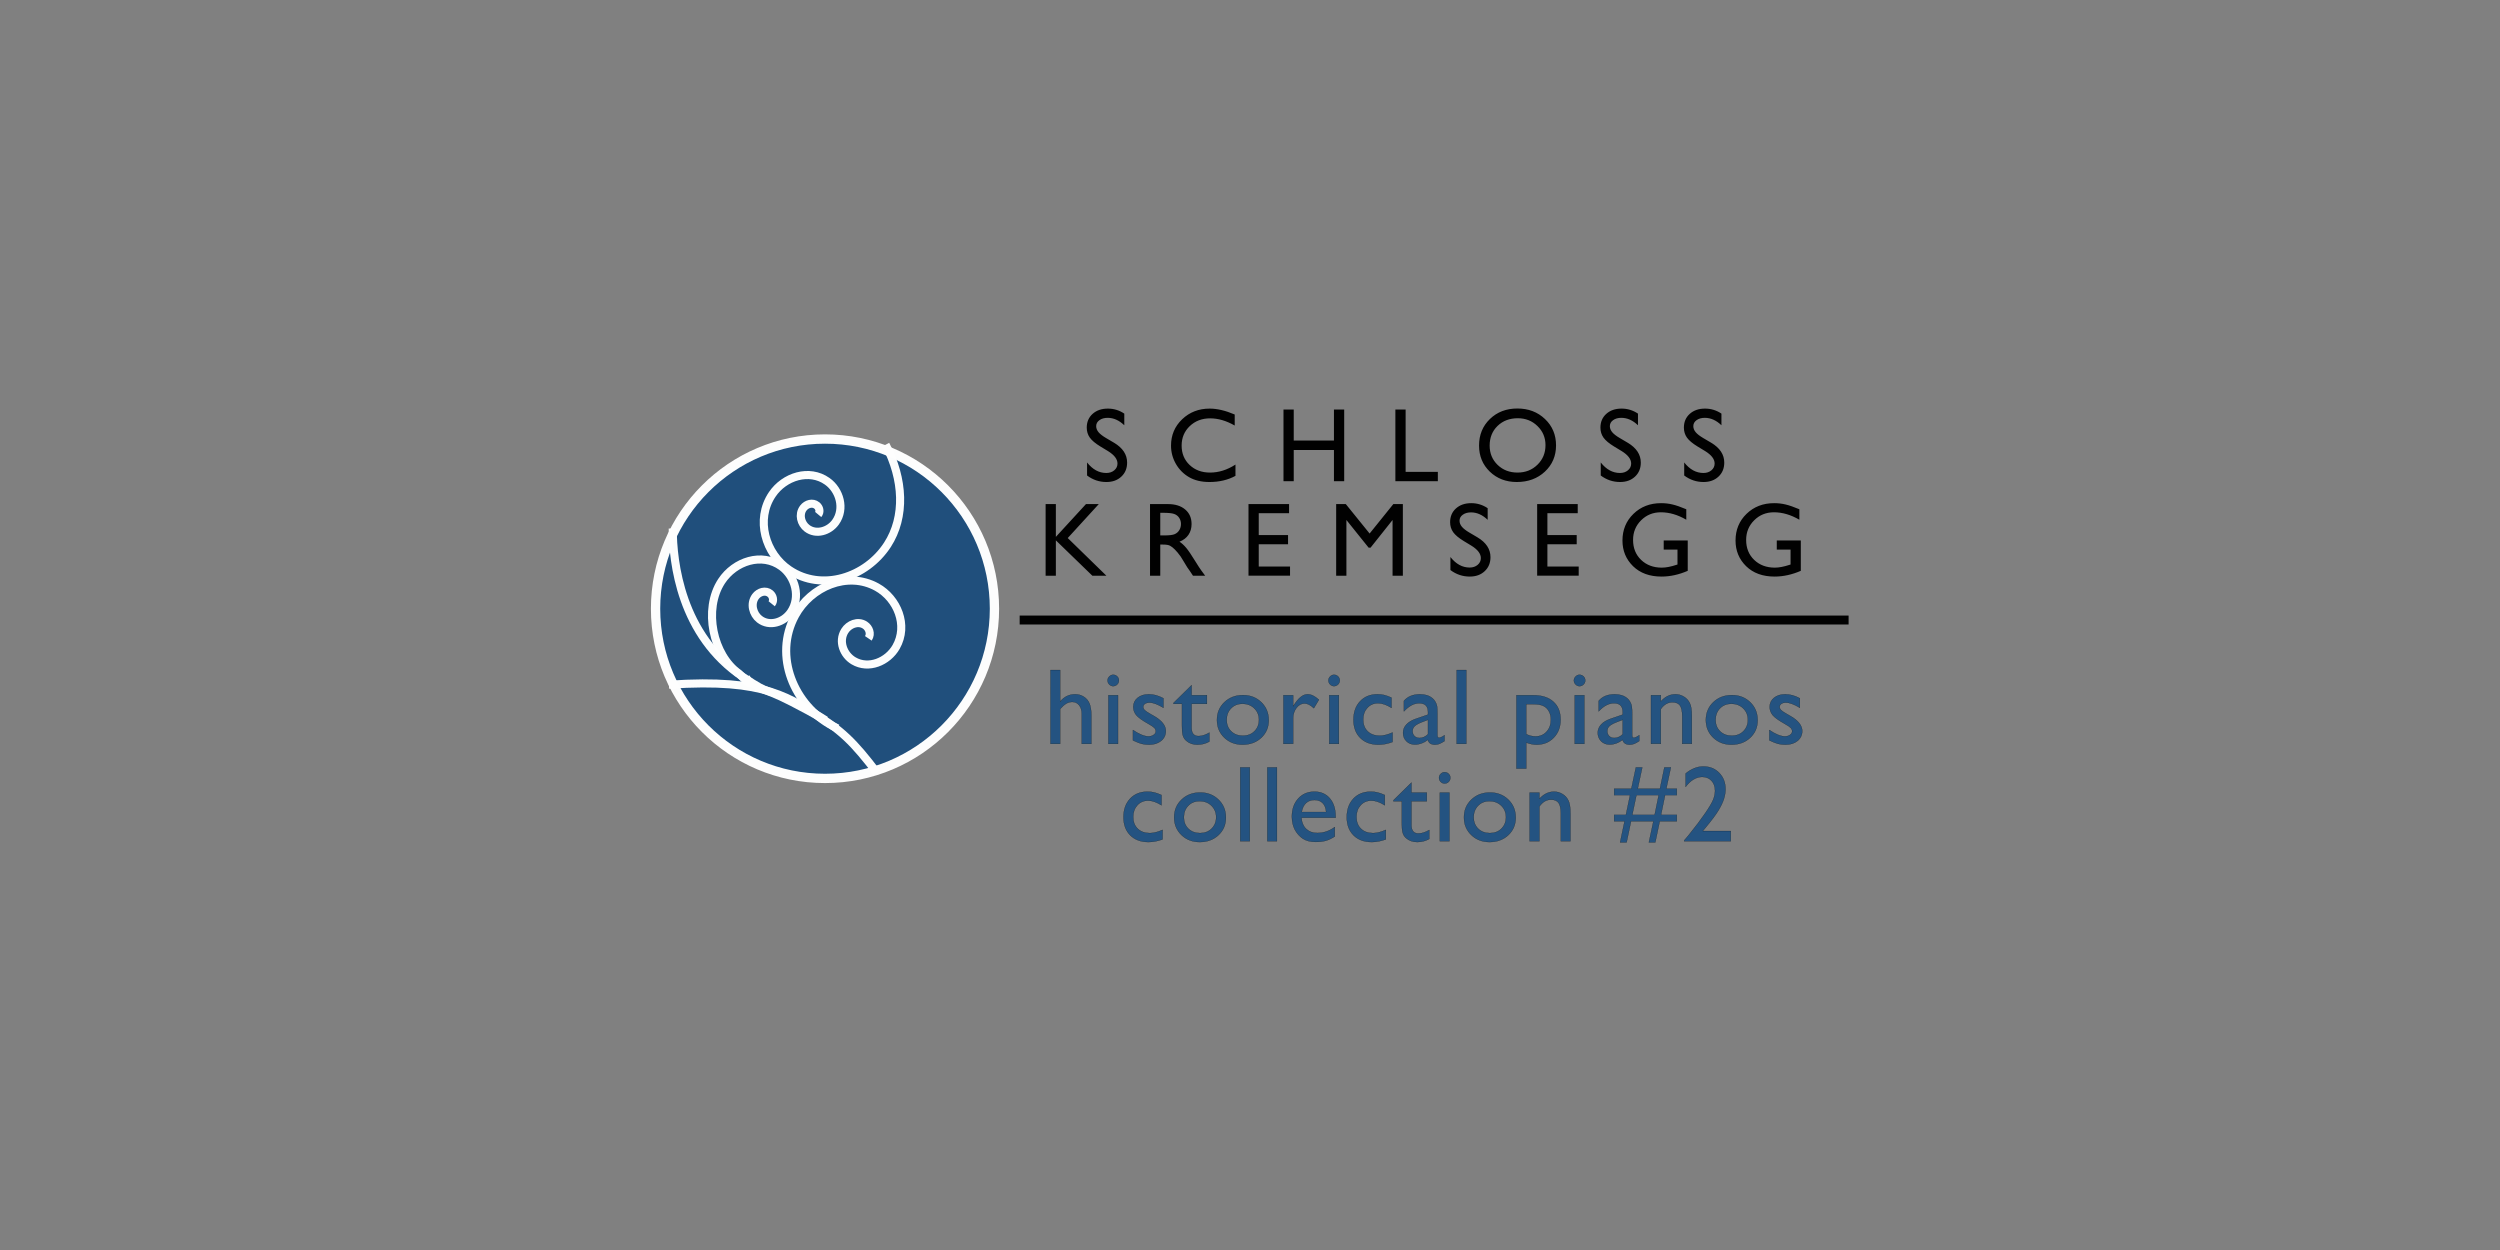 <?xml version="1.0" encoding="UTF-8" standalone="no"?>
<!-- Created with Inkscape (http://www.inkscape.org/) -->

<svg
   width="1400"
   height="700"
   id="svg7801"
   version="1.1"
   inkscape:version="1.3.2 (091e20e, 2023-11-25)"
   sodipodi:docname="header-top-kremsegg2.svg"
   inkscape:export-filename="/tmp/test.png"
   inkscape:export-xdpi="393.216"
   inkscape:export-ydpi="393.216"
   xmlns:inkscape="http://www.inkscape.org/namespaces/inkscape"
   xmlns:sodipodi="http://sodipodi.sourceforge.net/DTD/sodipodi-0.dtd"
   xmlns="http://www.w3.org/2000/svg"
   xmlns:svg="http://www.w3.org/2000/svg"
   xmlns:rdf="http://www.w3.org/1999/02/22-rdf-syntax-ns#"
   xmlns:cc="http://creativecommons.org/ns#"
   xmlns:dc="http://purl.org/dc/elements/1.1/">
  <rect width="100%" height="100%" fill="#808080" stroke="none"/>
  <defs
     id="defs7803" />
  <sodipodi:namedview
     id="base"
     pagecolor="#ffffff"
     bordercolor="#666666"
     borderopacity="1.0"
     inkscape:pageopacity="0.0"
     inkscape:pageshadow="2"
     inkscape:zoom="0.70118157"
     inkscape:cx="633.21687"
     inkscape:cy="354.40178"
     inkscape:document-units="px"
     inkscape:current-layer="g1"
     showgrid="false"
     inkscape:window-width="1920"
     inkscape:window-height="966"
     inkscape:window-x="1728"
     inkscape:window-y="25"
     inkscape:window-maximized="1"
     borderlayer="true"
     inkscape:showpageshadow="2"
     inkscape:pagecheckerboard="0"
     inkscape:deskcolor="#d1d1d1" />
  <g
     inkscape:groupmode="layer"
     id="layer20"
     inkscape:label="Layer 1"
     style="display:inline" />
  <g
     inkscape:label="On"
     inkscape:groupmode="layer"
     id="layer1"
     transform="translate(0,-952.362)"
     style="display:inline;opacity:0.99">
    <g
       id="g1"
       transform="matrix(3.474,0,0,3.479,223.038,-2193.332)">
      <path
         style="fill:none;stroke:#000000;stroke-width:2.595;stroke-linecap:butt;stroke-linejoin:miter;stroke-opacity:1;stroke-dasharray:none"
         d="M 139.548,88.691 H 380.743"
         id="path13153"
         inkscape:connector-curvature="0"
         transform="matrix(0.554,0,0,0.554,22.855,954.863)"
         inkscape:label="hrule" />
      <g
         id="g9"
         inkscape:label="logo">
        <circle
           style="display:inline;opacity:0.99;fill:#1e4e7c;fill-opacity:0.996;fill-rule:nonzero;stroke:#ffffff;stroke-width:1.5;stroke-miterlimit:4;stroke-dasharray:none"
           id="path3008"
           cx="68.788"
           cy="1002.178"
           r="27.314" />
        <path
           style="display:inline;opacity:0.99;fill:none;stroke:#ffffff;stroke-width:1.301;stroke-linecap:butt;stroke-linejoin:miter;stroke-miterlimit:4;stroke-dasharray:none;stroke-opacity:1"
           inkscape:transform-center-x="9.6149086"
           d="m 67.688,987.01 c 0.372,-0.448 0.198,-1.111 -0.215,-1.449 -0.676,-0.553 -1.667,-0.259 -2.173,0.405 -0.796,1.045 -0.382,2.527 0.587,3.26 1.477,1.117 3.569,0.468 4.607,-0.989 1.538,-2.159 0.672,-5.13 -1.339,-6.563 -2.908,-2.071 -6.925,-0.78 -8.872,2.099 -2.754,4.072 -1.102,9.559 2.708,12.145 5.287,3.588 12.454,1.22 15.858,-4.028 2.923,-4.507 2.622,-10.54 -0.29,-16.114"
           id="path3010"
           inkscape:connector-curvature="0"
           sodipodi:nodetypes="cssssssssc" />
        <path
           style="display:inline;opacity:0.99;fill:none;stroke:#ffffff;stroke-width:1.301;stroke-linecap:butt;stroke-linejoin:miter;stroke-miterlimit:4;stroke-dasharray:none;stroke-opacity:1"
           inkscape:transform-center-x="10.492457"
           inkscape:transform-center-y="-2.1491994e-05"
           d="m 60.191,1001.38 c 0.406,-0.503 0.216,-1.247 -0.235,-1.626 -0.737,-0.62 -1.82,-0.29 -2.371,0.455 -0.868,1.173 -0.417,2.835 0.641,3.657 1.612,1.254 3.895,0.525 5.028,-1.11 1.679,-2.422 0.734,-5.756 -1.462,-7.363 -3.174,-2.324 -7.557,-0.875 -9.682,2.355 -3.006,4.569 -1.358,11.966 2.8,14.867 0.172,0.12 2.676,2.873 1.148,0.655"
           id="path3780"
           inkscape:connector-curvature="0"
           sodipodi:nodetypes="csssssssc" />
        <path
           style="display:inline;opacity:0.99;fill:none;stroke:#ffffff;stroke-width:1.301;stroke-linecap:butt;stroke-linejoin:miter;stroke-miterlimit:4;stroke-dasharray:none;stroke-opacity:1"
           inkscape:transform-center-x="15.186445"
           inkscape:transform-center-y="1.6143448"
           d="m 75.772,1006.948 c 0.496,-0.732 0.124,-1.699 -0.56,-2.14 -1.118,-0.721 -2.583,-0.122 -3.247,0.954 -1.046,1.695 -0.179,3.852 1.416,4.797 2.43,1.441 5.515,0.133 6.865,-2.219 2,-3.485 0.205,-7.804 -3.091,-9.633 -4.765,-2.644 -10.681,-0.065 -13.188,4.564 -3.547,6.55 -0.152,14.518 6.069,17.79 0.258,0.136 0.52,0.264 0.785,0.384"
           id="path3782"
           inkscape:connector-curvature="0"
           sodipodi:nodetypes="csssssssc" />
        <path
           style="display:inline;opacity:0.99;fill:none;stroke:#ffffff;stroke-width:1.301;stroke-linecap:butt;stroke-linejoin:miter;stroke-miterlimit:4;stroke-dasharray:none;stroke-opacity:1"
           d="m 44.242,989.276 c 0,5.431 1.316,17.2 11.327,23.895 5.045,3.374 2.292,0.957 10.551,5.431 5.236,2.836 7.45,5.278 11.016,9.93"
           id="path3784"
           inkscape:connector-curvature="0"
           sodipodi:nodetypes="cssc" />
        <path
           style="display:inline;opacity:0.99;fill:none;stroke:#ffffff;stroke-width:1.301;stroke-linecap:butt;stroke-linejoin:miter;stroke-miterlimit:4;stroke-dasharray:none;stroke-opacity:1"
           d="m 43.622,1014.412 c 15.826,-1.086 19.395,2.172 25.291,5.741"
           id="path3786"
           inkscape:connector-curvature="0"
           sodipodi:nodetypes="cc" />
      </g>
      <flowRoot
         transform="matrix(0.311,0,0,0.311,18.767,824.994)"
         style="display:none;opacity:0.99;font-style:normal;font-variant:normal;font-weight:bold;font-stretch:normal;line-height:0.01%;font-family:Eurostile;-inkscape-font-specification:'Eurostile Bold';text-align:center;writing-mode:lr-tb;text-anchor:middle;fill:#1e5181;fill-opacity:0.953;fill-rule:nonzero;stroke:#000000;stroke-width:0.1;stroke-linecap:square;stroke-linejoin:round;stroke-miterlimit:4;stroke-dasharray:none;stroke-dashoffset:0;stroke-opacity:1"
         id="flowRoot13139"
         xml:space="preserve"
         inkscape:label="HPC2"><flowRegion
           id="flowRegion13141"><rect
             y="600.442"
             x="76.324"
             height="180.211"
             width="793.004"
             id="rect13143"
             style="fill:#1e5181;fill-opacity:0.953" /></flowRegion><flowPara
           style="font-style:normal;font-variant:normal;font-weight:normal;font-stretch:normal;font-size:56px;line-height:90%;font-family:'Gill Sans';-inkscape-font-specification:'Gill Sans';letter-spacing:1.784px;fill:#1e5181;fill-opacity:0.953"
           id="flowPara13155">historical pianos</flowPara><flowPara
           style="font-style:normal;font-variant:normal;font-weight:normal;font-stretch:normal;font-size:56px;line-height:90%;font-family:'Gill Sans';-inkscape-font-specification:'Gill Sans';letter-spacing:1.784px;fill:#1e5181;fill-opacity:0.953"
           id="flowPara13151">collection #2</flowPara></flowRoot>
      <g
         id="use4"
         style="display:inline;opacity:0.99;font-weight:bold;line-height:0.01%;font-family:Eurostile;-inkscape-font-specification:'Eurostile Bold';text-align:center;text-anchor:middle;fill:#1e5181;fill-opacity:0.953;stroke:#000000;stroke-width:0.1;stroke-linecap:square;stroke-linejoin:round"
         transform="matrix(0.311,0,0,0.311,18.767,824.994)"
         aria-label="historical pianos&#10;collection #2"
         inkscape:label="HPC2">
        <path
           style="font-weight:normal;font-size:56px;line-height:90%;font-family:'Gill Sans';-inkscape-font-specification:'Gill Sans';letter-spacing:1.784px"
           d="m 277.728,601.457 h 4.977 v 16.352 q 3.117,-3.801 7.738,-3.801 2.516,0 4.512,1.258 1.996,1.258 2.953,3.473 0.984,2.215 0.984,6.59 v 14.328 h -4.977 v -15.559 q 0,-2.762 -1.367,-4.43 -1.34,-1.695 -3.555,-1.695 -1.641,0 -3.09,0.848 -1.449,0.848 -3.199,2.816 v 18.02 h -4.977 z m 32.464,2.461 q 1.23,0 2.105,0.848 0.875,0.848 0.875,2.078 0,1.203 -0.875,2.078 -0.875,0.875 -2.105,0.875 -1.148,0 -2.023,-0.875 -0.875,-0.902 -0.875,-2.078 0,-1.148 0.875,-2.023 0.875,-0.902 2.023,-0.902 z M 307.73,614.5 h 4.977 v 25.156 h -4.977 z m 12.721,23.352 v -5.359 q 2.105,1.477 4.293,2.406 2.215,0.902 3.719,0.902 1.559,0 2.68,-0.766 1.121,-0.766 1.121,-1.832 0,-1.094 -0.738,-1.805 -0.711,-0.738 -3.117,-2.105 -4.812,-2.68 -6.316,-4.566 -1.477,-1.914 -1.477,-4.156 0,-2.898 2.242,-4.73 2.27,-1.832 5.824,-1.832 3.691,0 7.574,2.078 v 4.922 q -4.43,-2.68 -7.246,-2.68 -1.449,0 -2.352,0.629 -0.875,0.602 -0.875,1.613 0,0.875 0.793,1.668 0.82,0.793 2.844,1.914 l 1.777,1.012 q 6.289,3.555 6.289,7.875 0,3.09 -2.434,5.086 -2.406,1.969 -6.207,1.969 -2.242,0 -3.992,-0.465 -1.75,-0.492 -4.402,-1.777 z m 21.034,-19.359 9.352,-9.188 V 614.5 h 7.957 v 4.484 h -7.957 v 12.332 q 0,4.32 3.582,4.32 2.68,0 5.66,-1.805 v 4.648 q -2.871,1.613 -6.262,1.613 -3.418,0 -5.688,-1.996 -0.711,-0.602 -1.176,-1.34 -0.465,-0.766 -0.793,-1.969 -0.301,-1.23 -0.301,-4.648 v -11.156 h -4.375 z m 35.991,-4.047 q 5.742,0 9.543,3.719 3.801,3.691 3.801,9.297 0,5.441 -3.855,9.051 -3.855,3.582 -9.707,3.582 -5.66,0 -9.461,-3.637 -3.801,-3.664 -3.801,-9.133 0,-5.523 3.828,-9.188 3.855,-3.691 9.652,-3.691 z m -0.273,4.484 q -3.582,0 -5.879,2.352 -2.297,2.352 -2.297,5.988 0,3.609 2.352,5.906 2.352,2.27 6.043,2.27 3.664,0 5.988,-2.297 2.352,-2.324 2.352,-5.934 0,-3.582 -2.434,-5.934 -2.434,-2.352 -6.125,-2.352 z M 403.46,614.5 v 5.77 l 0.273,-0.438 q 3.609,-5.824 7.219,-5.824 2.816,0 5.879,2.844 l -2.625,4.375 q -2.598,-2.461 -4.812,-2.461 -2.406,0 -4.184,2.297 -1.75,2.297 -1.75,5.441 v 13.152 H 398.456 V 614.5 Z m 21.198,-10.582 q 1.23,0 2.105,0.848 0.875,0.848 0.875,2.078 0,1.203 -0.875,2.078 -0.875,0.875 -2.105,0.875 -1.148,0 -2.023,-0.875 -0.875,-0.902 -0.875,-2.078 0,-1.148 0.875,-2.023 0.875,-0.902 2.023,-0.902 z M 422.197,614.5 h 4.977 v 25.156 h -4.977 z m 32.819,19.277 v 4.922 q -3.746,1.395 -7.328,1.395 -5.906,0 -9.434,-3.5 -3.5,-3.5 -3.5,-9.379 0,-5.934 3.418,-9.57 3.418,-3.637 8.996,-3.637 1.941,0 3.473,0.383 1.559,0.355 3.828,1.367 v 5.305 q -3.773,-2.406 -7,-2.406 -3.363,0 -5.523,2.379 -2.16,2.352 -2.16,6.016 0,3.855 2.324,6.125 2.352,2.27 6.316,2.27 2.871,0 6.59,-1.668 z m 23.249,-9.242 v 10.691 q 0,1.285 0.875,1.285 0.902,0 2.816,-1.34 v 3.035 q -1.695,1.094 -2.734,1.477 -1.012,0.41 -2.133,0.41 -3.199,0 -3.773,-2.516 -3.172,2.461 -6.754,2.461 -2.625,0 -4.375,-1.723 -1.75,-1.75 -1.75,-4.375 0,-2.379 1.695,-4.238 1.723,-1.887 4.867,-2.98 l 6.371,-2.188 v -1.34 q 0,-4.539 -4.539,-4.539 -4.074,0 -7.93,4.211 v -5.441 q 2.898,-3.418 8.34,-3.418 4.074,0 6.535,2.133 0.82,0.684 1.477,1.832 0.656,1.121 0.82,2.27 0.191,1.121 0.191,4.293 z m -4.895,10.145 v -7.465 L 470.034,628.5 q -2.543,1.012 -3.609,2.051 -1.039,1.012 -1.039,2.543 0,1.559 0.984,2.543 1.012,0.984 2.598,0.984 2.379,0 4.402,-1.941 z m 14.882,-33.223 h 4.977 v 38.199 h -4.977 z m 30.966,51.023 V 614.5 h 8.723 q 6.699,0 10.418,3.336 3.746,3.336 3.746,9.324 0,5.66 -3.527,9.297 -3.5,3.637 -8.941,3.637 -2.406,0 -5.332,-1.066 v 13.453 z m 8.613,-33.332 h -3.527 V 634.625 q 2.297,1.176 4.812,1.176 3.5,0 5.715,-2.434 2.242,-2.434 2.242,-6.262 0,-2.461 -1.066,-4.348 -1.039,-1.887 -2.871,-2.734 -1.805,-0.875 -5.305,-0.875 z m 24.069,-15.23 q 1.23,0 2.105,0.848 0.875,0.848 0.875,2.078 0,1.203 -0.875,2.078 -0.875,0.875 -2.105,0.875 -1.148,0 -2.023,-0.875 -0.875,-0.902 -0.875,-2.078 0,-1.148 0.875,-2.023 0.875,-0.902 2.023,-0.902 z M 549.439,614.5 h 4.977 v 25.156 h -4.977 z m 29.757,10.035 v 10.691 q 0,1.285 0.875,1.285 0.902,0 2.816,-1.34 v 3.035 q -1.695,1.094 -2.734,1.477 -1.012,0.41 -2.133,0.41 -3.199,0 -3.773,-2.516 -3.172,2.461 -6.754,2.461 -2.625,0 -4.375,-1.723 -1.75,-1.75 -1.75,-4.375 0,-2.379 1.695,-4.238 1.723,-1.887 4.867,-2.98 l 6.371,-2.188 v -1.34 q 0,-4.539 -4.539,-4.539 -4.074,0 -7.93,4.211 v -5.441 q 2.898,-3.418 8.34,-3.418 4.074,0 6.535,2.133 0.82,0.684 1.477,1.832 0.656,1.121 0.82,2.27 0.191,1.121 0.191,4.293 z m -4.895,10.145 v -7.465 L 570.965,628.5 q -2.543,1.012 -3.609,2.051 -1.039,1.012 -1.039,2.543 0,1.559 0.984,2.543 1.012,0.984 2.598,0.984 2.379,0 4.402,-1.941 z M 594.05,614.5 v 3.199 q 3.336,-3.691 7.574,-3.691 2.352,0 4.375,1.23 2.023,1.203 3.062,3.336 1.066,2.105 1.066,6.699 v 14.383 h -4.977 v -14.328 q 0,-3.855 -1.176,-5.496 -1.176,-1.668 -3.938,-1.668 -3.527,0 -5.988,3.527 v 17.965 h -5.086 V 614.5 Z m 36.839,-0.055 q 5.742,0 9.543,3.719 3.801,3.691 3.801,9.297 0,5.441 -3.855,9.051 -3.855,3.582 -9.707,3.582 -5.66,0 -9.461,-3.637 -3.801,-3.664 -3.801,-9.133 0,-5.523 3.828,-9.188 3.855,-3.691 9.652,-3.691 z m -0.273,4.484 q -3.582,0 -5.879,2.352 -2.297,2.352 -2.297,5.988 0,3.609 2.352,5.906 2.352,2.27 6.043,2.27 3.664,0 5.988,-2.297 2.352,-2.324 2.352,-5.934 0,-3.582 -2.434,-5.934 -2.434,-2.352 -6.125,-2.352 z m 19.694,18.922 v -5.359 q 2.105,1.477 4.293,2.406 2.215,0.902 3.719,0.902 1.559,0 2.68,-0.766 1.121,-0.766 1.121,-1.832 0,-1.094 -0.738,-1.805 -0.711,-0.738 -3.117,-2.105 -4.812,-2.68 -6.316,-4.566 -1.477,-1.914 -1.477,-4.156 0,-2.898 2.242,-4.73 2.27,-1.832 5.824,-1.832 3.691,0 7.574,2.078 v 4.922 q -4.43,-2.68 -7.246,-2.68 -1.449,0 -2.352,0.629 -0.875,0.602 -0.875,1.613 0,0.875 0.793,1.668 0.82,0.793 2.844,1.914 l 1.777,1.012 q 6.289,3.555 6.289,7.875 0,3.09 -2.434,5.086 -2.406,1.969 -6.207,1.969 -2.242,0 -3.992,-0.465 -1.75,-0.492 -4.402,-1.777 z"
           id="path8" />
        <path
           style="font-weight:normal;font-size:56px;line-height:90%;font-family:'Gill Sans';-inkscape-font-specification:'Gill Sans';letter-spacing:1.784px"
           d="m 335.808,684.177 v 4.922 q -3.746,1.395 -7.328,1.395 -5.906,0 -9.434,-3.5 -3.5,-3.5 -3.5,-9.379 0,-5.934 3.418,-9.57 3.418,-3.637 8.996,-3.637 1.941,0 3.473,0.383 1.559,0.355 3.828,1.367 v 5.305 q -3.773,-2.406 -7,-2.406 -3.363,0 -5.523,2.379 -2.16,2.352 -2.16,6.016 0,3.855 2.324,6.125 2.352,2.27 6.316,2.27 2.871,0 6.59,-1.668 z m 19.475,-19.332 q 5.742,0 9.543,3.719 3.801,3.691 3.801,9.297 0,5.441 -3.855,9.051 -3.855,3.582 -9.707,3.582 -5.66,0 -9.461,-3.637 -3.801,-3.664 -3.801,-9.133 0,-5.523 3.828,-9.188 3.855,-3.691 9.652,-3.691 z m -0.273,4.484 q -3.582,0 -5.879,2.352 -2.297,2.352 -2.297,5.988 0,3.609 2.352,5.906 2.352,2.27 6.043,2.27 3.664,0 5.988,-2.297 2.352,-2.324 2.352,-5.934 0,-3.582 -2.434,-5.934 -2.434,-2.352 -6.125,-2.352 z m 21.034,-17.473 h 4.977 v 38.199 h -4.977 z m 14.061,0 h 4.977 v 38.199 h -4.977 z m 35.389,26.059 h -17.691 q 0.191,3.609 2.406,5.742 2.242,2.133 5.77,2.133 4.922,0 9.078,-3.062 v 4.867 q -2.297,1.531 -4.566,2.188 -2.242,0.656 -5.277,0.656 -4.156,0 -6.727,-1.723 -2.57,-1.723 -4.129,-4.621 -1.531,-2.926 -1.531,-6.754 0,-5.742 3.254,-9.324 3.254,-3.609 8.449,-3.609 5.004,0 7.984,3.5 2.98,3.5 2.98,9.379 z m -17.582,-2.98 h 12.66 q -0.191,-2.98 -1.777,-4.594 -1.586,-1.613 -4.266,-1.613 -2.68,0 -4.402,1.613 -1.695,1.613 -2.215,4.594 z m 43.62,9.242 v 4.922 q -3.746,1.395 -7.328,1.395 -5.906,0 -9.434,-3.5 -3.5,-3.5 -3.5,-9.379 0,-5.934 3.418,-9.57 3.418,-3.637 8.996,-3.637 1.941,0 3.473,0.383 1.559,0.355 3.828,1.367 v 5.305 q -3.773,-2.406 -7,-2.406 -3.363,0 -5.523,2.379 -2.16,2.352 -2.16,6.016 0,3.855 2.324,6.125 2.352,2.27 6.316,2.27 2.871,0 6.59,-1.668 z m 3.917,-15.285 9.352,-9.188 v 5.195 h 7.957 v 4.484 h -7.957 v 12.332 q 0,4.32 3.582,4.32 2.68,0 5.66,-1.805 v 4.648 q -2.871,1.613 -6.262,1.613 -3.418,0 -5.688,-1.996 -0.711,-0.602 -1.176,-1.34 -0.465,-0.766 -0.793,-1.969 -0.301,-1.23 -0.301,-4.648 V 669.384 h -4.375 z m 26.53,-14.574 q 1.23,0 2.105,0.848 0.875,0.848 0.875,2.078 0,1.203 -0.875,2.078 -0.875,0.875 -2.105,0.875 -1.148,0 -2.023,-0.875 -0.875,-0.902 -0.875,-2.078 0,-1.148 0.875,-2.023 0.875,-0.902 2.023,-0.902 z m -2.461,10.582 h 4.977 v 25.156 h -4.977 z m 25.983,-0.055 q 5.742,0 9.543,3.719 3.801,3.691 3.801,9.297 0,5.441 -3.855,9.051 -3.855,3.582 -9.707,3.582 -5.66,0 -9.461,-3.637 -3.801,-3.664 -3.801,-9.133 0,-5.523 3.828,-9.188 3.855,-3.691 9.652,-3.691 z m -0.273,4.484 q -3.582,0 -5.879,2.352 -2.297,2.352 -2.297,5.988 0,3.609 2.352,5.906 2.352,2.27 6.043,2.27 3.664,0 5.988,-2.297 2.352,-2.324 2.352,-5.934 0,-3.582 -2.434,-5.934 -2.434,-2.352 -6.125,-2.352 z m 25.901,-4.43 v 3.199 q 3.336,-3.691 7.574,-3.691 2.352,0 4.375,1.23 2.023,1.203 3.062,3.336 1.066,2.105 1.066,6.699 v 14.383 h -4.977 v -14.328 q 0,-3.855 -1.176,-5.496 -1.176,-1.668 -3.938,-1.668 -3.527,0 -5.988,3.527 v 17.965 h -5.086 v -25.156 z m 38.732,1.34 v -3.363 h 8.914 l 2.352,-11.02 h 3.309 l -2.352,11.02 h 11.512 l 2.297,-11.02 h 3.363 l -2.352,11.02 h 5.441 v 3.363 h -6.098 l -2.078,10.145 h 8.176 v 3.363 h -8.859 l -2.297,10.91 h -3.336 l 2.352,-10.91 h -11.594 l -2.297,10.91 h -3.363 l 2.297,-10.91 h -5.387 v -3.363 h 6.098 l 2.133,-10.145 z m 23.078,0 h -11.539 l -2.133,10.145 h 11.594 z m 22.839,18.539 h 14.547 v 5.277 h -24.172 v -0.383 l 2.297,-2.707 q 5.387,-6.672 8.559,-11.32 3.199,-4.648 4.156,-7.027 0.984,-2.379 0.984,-4.703 0,-3.227 -1.832,-5.168 -1.832,-1.969 -4.867,-1.969 -2.297,0 -4.539,1.367 -2.215,1.34 -3.992,3.801 v -6.945 q 4.457,-3.637 9.188,-3.637 5.004,0 8.23,3.336 3.254,3.336 3.254,8.477 0,2.297 -0.82,4.922 -0.793,2.598 -2.844,6.016 -2.051,3.391 -6.973,9.27 z"
           id="path9" />
      </g>
      <flowRoot
         xml:space="preserve"
         id="flowRoot2998"
         style="display:none;opacity:0.99;font-style:normal;font-variant:normal;font-weight:bold;font-stretch:normal;line-height:0.01%;font-family:Eurostile;-inkscape-font-specification:'Eurostile Bold';text-align:center;writing-mode:lr-tb;text-anchor:middle;fill:#000000;fill-opacity:1;fill-rule:nonzero;stroke:none"
         transform="matrix(0.302,0,0,0.302,22.347,788.474)"
         inkscape:label="SK"><flowRegion
           id="flowRegion3000"><rect
             id="rect3002"
             width="793.004"
             height="180.211"
             x="76.324"
             y="600.442"
             style="fill:#000000;stroke:none" /></flowRegion><flowPara
           id="flowPara3004"
           style="font-style:normal;font-variant:normal;font-weight:normal;font-stretch:normal;font-size:56px;line-height:90%;font-family:'Gill Sans';-inkscape-font-specification:'Gill Sans';letter-spacing:18.902px;fill:#000000;stroke:none">SCHLOSS</flowPara><flowPara
           style="font-style:normal;font-variant:normal;font-weight:normal;font-stretch:normal;font-size:56px;line-height:90%;font-family:'Gill Sans';-inkscape-font-specification:'Gill Sans';letter-spacing:18.902px;fill:#000000;stroke:none"
           id="flowPara13133">KREMSEGG</flowPara></flowRoot>
      <g
         id="use5"
         style="font-weight:bold;line-height:0.01%;font-family:Eurostile;-inkscape-font-specification:'Eurostile Bold';text-align:center;text-anchor:middle"
         transform="matrix(0.302,0,0,0.302,22.347,788.474)"
         aria-label="SCHLOSS&#10;KREMSEGG"
         inkscape:label="SK">
        <path
           style="font-weight:normal;font-size:56px;line-height:90%;font-family:'Gill Sans';-inkscape-font-specification:'Gill Sans';letter-spacing:18.902px"
           d="m 304.856,623.633 -4.156,-2.516 q -3.91,-2.379 -5.578,-4.676 -1.641,-2.324 -1.641,-5.332 0,-4.512 3.117,-7.328 3.145,-2.816 8.148,-2.816 4.785,0 8.777,2.68 v 6.207 q -4.129,-3.965 -8.887,-3.965 -2.68,0 -4.402,1.258 -1.723,1.23 -1.723,3.172 0,1.723 1.258,3.227 1.258,1.504 4.074,3.145 l 4.184,2.461 q 7,4.156 7,10.609 0,4.594 -3.09,7.465 -3.062,2.871 -7.984,2.871 -5.66,0 -10.309,-3.473 v -6.945 q 4.43,5.605 10.254,5.605 2.57,0 4.266,-1.422 1.723,-1.449 1.723,-3.609 0,-3.5 -5.031,-6.617 z m 68.011,7.164 v 6.016 q -6.016,3.281 -13.891,3.281 -6.398,0 -10.855,-2.57 -4.457,-2.57 -7.055,-7.082 -2.598,-4.512 -2.598,-9.762 0,-8.34 5.934,-14.027 5.961,-5.688 14.684,-5.688 6.016,0 13.371,3.145 v 5.879 q -6.699,-3.828 -13.098,-3.828 -6.562,0 -10.91,4.156 -4.32,4.129 -4.32,10.363 0,6.289 4.266,10.336 4.266,4.047 10.91,4.047 6.945,0 13.562,-4.266 z m 52.562,-29.34 h 5.469 v 38.199 h -5.469 v -16.625 h -21.465 v 16.625 h -5.469 v -38.199 h 5.469 v 16.516 h 21.465 z m 32.792,0 h 5.469 v 33.223 h 17.199 v 4.977 h -22.668 z m 65.113,-0.547 q 8.859,0 14.738,5.605 5.906,5.605 5.906,14.055 0,8.449 -5.961,14 -5.934,5.523 -14.984,5.523 -8.641,0 -14.41,-5.523 -5.742,-5.551 -5.742,-13.891 0,-8.559 5.797,-14.164 5.797,-5.605 14.656,-5.605 z m 0.219,5.195 q -6.562,0 -10.801,4.102 -4.211,4.102 -4.211,10.473 0,6.18 4.238,10.281 4.238,4.102 10.609,4.102 6.398,0 10.664,-4.184 4.293,-4.184 4.293,-10.418 0,-6.07 -4.293,-10.199 -4.266,-4.156 -10.5,-4.156 z m 55.488,17.527 -4.156,-2.516 q -3.91,-2.379 -5.578,-4.676 -1.641,-2.324 -1.641,-5.332 0,-4.512 3.117,-7.328 3.145,-2.816 8.148,-2.816 4.785,0 8.777,2.68 v 6.207 q -4.129,-3.965 -8.887,-3.965 -2.68,0 -4.402,1.258 -1.723,1.23 -1.723,3.172 0,1.723 1.258,3.227 1.258,1.504 4.074,3.145 l 4.184,2.461 q 7,4.156 7,10.609 0,4.594 -3.09,7.465 -3.062,2.871 -7.984,2.871 -5.66,0 -10.309,-3.473 v -6.945 q 4.43,5.605 10.254,5.605 2.57,0 4.266,-1.422 1.723,-1.449 1.723,-3.609 0,-3.5 -5.031,-6.617 z m 44.55,0 -4.156,-2.516 q -3.91,-2.379 -5.578,-4.676 -1.641,-2.324 -1.641,-5.332 0,-4.512 3.117,-7.328 3.145,-2.816 8.148,-2.816 4.785,0 8.777,2.68 v 6.207 q -4.129,-3.965 -8.887,-3.965 -2.68,0 -4.402,1.258 -1.723,1.23 -1.723,3.172 0,1.723 1.258,3.227 1.258,1.504 4.074,3.145 l 4.184,2.461 q 7,4.156 7,10.609 0,4.594 -3.09,7.465 -3.062,2.871 -7.984,2.871 -5.66,0 -10.309,-3.473 v -6.945 q 4.43,5.605 10.254,5.605 2.57,0 4.266,-1.422 1.723,-1.449 1.723,-3.609 0,-3.5 -5.031,-6.617 z"
           id="path6" />
        <path
           style="font-weight:normal;font-size:56px;line-height:90%;font-family:'Gill Sans';-inkscape-font-specification:'Gill Sans';letter-spacing:18.902px"
           d="m 293.071,651.857 h 6.836 l -16.57,18.102 20.645,20.098 h -7.492 l -19.496,-18.867 v 18.867 h -5.469 v -38.199 h 5.469 v 17.473 z m 34.187,38.199 v -38.199 h 9.57 q 5.797,0 9.188,2.871 3.418,2.871 3.418,7.766 0,3.336 -1.668,5.77 -1.668,2.434 -4.785,3.637 1.832,1.203 3.582,3.281 1.75,2.078 4.922,7.246 1.996,3.254 3.199,4.895 l 2.023,2.734 h -6.508 l -1.668,-2.516 q -0.082,-0.137 -0.328,-0.465 l -1.066,-1.504 -1.695,-2.789 -1.832,-2.98 q -1.695,-2.352 -3.117,-3.746 -1.395,-1.395 -2.543,-1.996 -1.121,-0.629 -3.801,-0.629 h -1.422 v 16.625 z m 7.109,-33.551 h -1.641 v 12.059 h 2.078 q 4.156,0 5.688,-0.711 1.559,-0.711 2.406,-2.133 0.875,-1.449 0.875,-3.281 0,-1.805 -0.957,-3.254 -0.957,-1.477 -2.707,-2.078 -1.723,-0.602 -5.742,-0.602 z m 45.452,-4.648 h 21.656 v 4.867 h -16.188 v 11.648 h 15.641 v 4.895 h -15.641 v 11.867 h 16.707 v 4.867 h -22.176 z m 77.308,0 h 5.086 v 38.199 h -5.496 v -29.723 l -11.758,14.766 h -1.012 l -11.867,-14.766 v 29.723 h -5.469 v -38.199 h 5.141 l 12.715,15.695 z m 41.679,22.176 -4.156,-2.516 q -3.91,-2.379 -5.578,-4.676 -1.641,-2.324 -1.641,-5.332 0,-4.512 3.117,-7.328 3.145,-2.816 8.148,-2.816 4.785,0 8.777,2.68 v 6.207 q -4.129,-3.965 -8.887,-3.965 -2.68,0 -4.402,1.258 -1.723,1.23 -1.723,3.172 0,1.723 1.258,3.227 1.258,1.504 4.074,3.145 l 4.184,2.461 q 7,4.156 7,10.609 0,4.594 -3.09,7.465 -3.062,2.871 -7.984,2.871 -5.66,0 -10.309,-3.473 v -6.945 q 4.43,5.605 10.254,5.605 2.57,0 4.266,-1.422 1.723,-1.449 1.723,-3.609 0,-3.5 -5.031,-6.617 z m 35.089,-22.176 h 21.656 v 4.867 h -16.188 v 11.648 h 15.641 v 4.895 h -15.641 v 11.867 h 16.707 v 4.867 h -22.176 z m 67.546,19.387 h 12.824 v 16.188 q -7.055,3.062 -14,3.062 -9.488,0 -15.176,-5.523 -5.66,-5.551 -5.66,-13.672 0,-8.559 5.879,-14.246 5.879,-5.688 14.738,-5.688 3.227,0 6.125,0.711 2.898,0.684 7.328,2.543 v 5.578 q -6.836,-3.965 -13.562,-3.965 -6.262,0 -10.555,4.266 -4.293,4.266 -4.293,10.473 0,6.508 4.293,10.637 4.293,4.129 11.047,4.129 3.281,0 7.848,-1.504 l 0.52,-0.164 v -7.957 h -7.355 z m 60.355,0 h 12.824 v 16.188 q -7.055,3.062 -14,3.062 -9.488,0 -15.176,-5.523 -5.66,-5.551 -5.66,-13.672 0,-8.559 5.879,-14.246 5.879,-5.688 14.738,-5.688 3.227,0 6.125,0.711 2.898,0.684 7.328,2.543 v 5.578 q -6.836,-3.965 -13.562,-3.965 -6.262,0 -10.555,4.266 -4.293,4.266 -4.293,10.473 0,6.508 4.293,10.637 4.293,4.129 11.047,4.129 3.281,0 7.848,-1.504 l 0.52,-0.164 v -7.957 h -7.355 z"
           id="path7" />
      </g>
    </g>
  </g>
</svg>
